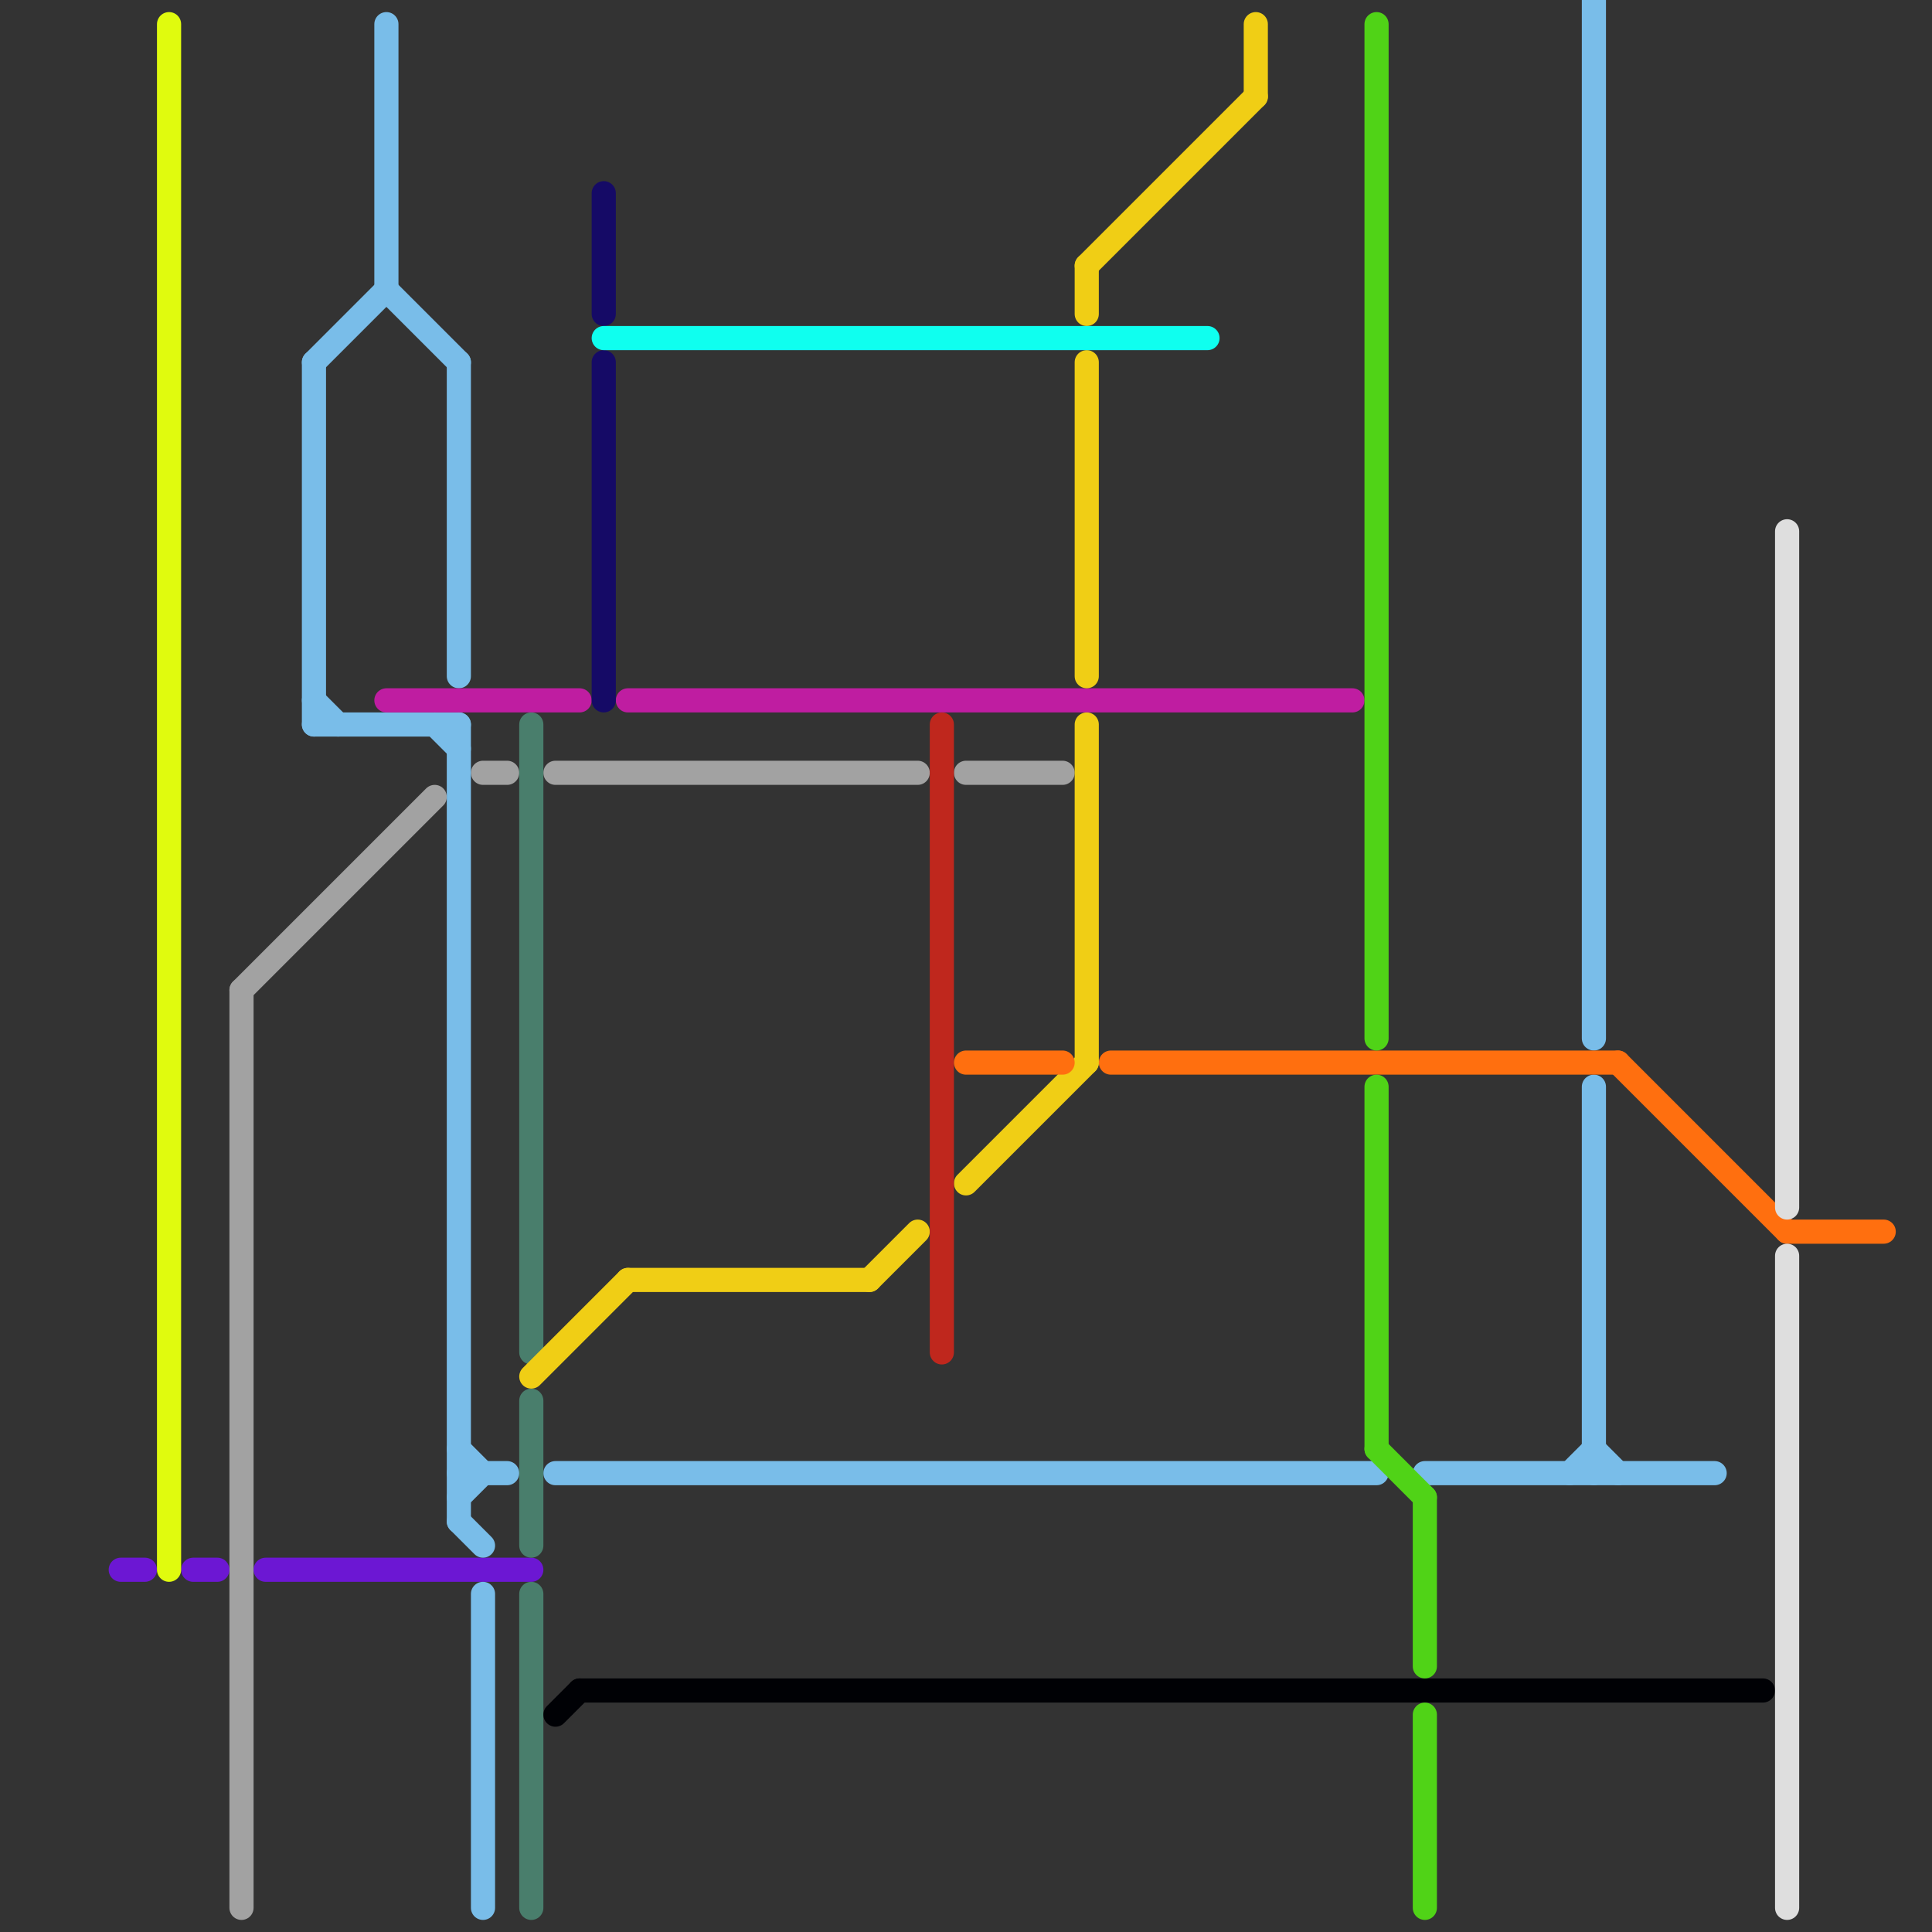 
<svg version="1.1" xmlns="http://www.w3.org/2000/svg" viewBox="0 0 80 80">
<rect x="0" y="0" width="80" height="80" fill="#333333" stroke="none"/>
<style>text { font: 1px Helvetica; font-weight: 600; white-space: pre; dominant-baseline: central; } line { stroke-width: 1; fill: none; stroke-linecap: round; stroke-linejoin: round; } .c0 { stroke: #a2a2a2 } .c1 { stroke: #6c17d3 } .c2 { stroke: #79bde9 } .c3 { stroke: #bf1da1 } .c4 { stroke: #497e6c } .c5 { stroke: #f0ce15 } .c6 { stroke: #000105 } .c7 { stroke: #150a66 } .c8 { stroke: #0fffef } .c9 { stroke: #bf271d } .c10 { stroke: #ff6f0f } .c11 { stroke: #50d317 } .c12 { stroke: #e0fb0e } .c13 { stroke: #dedede }</style><defs><g id="wm-xf"><circle r="1.2" fill="#000"/><circle r="0.9" fill="#fff"/><circle r="0.6" fill="#000"/><circle r="0.3" fill="#fff"/></g><g id="wm"><circle r="0.6" fill="#000"/><circle r="0.3" fill="#fff"/></g></defs><line class="c0" x1="10" y1="41" x2="10" y2="79"/><line class="c0" x1="40" y1="32" x2="44" y2="32"/><line class="c0" x1="10" y1="41" x2="18" y2="33"/><line class="c0" x1="23" y1="32" x2="38" y2="32"/><line class="c0" x1="20" y1="32" x2="21" y2="32"/><line class="c1" x1="11" y1="65" x2="22" y2="65"/><line class="c1" x1="8" y1="65" x2="9" y2="65"/><line class="c1" x1="5" y1="65" x2="6" y2="65"/><line class="c2" x1="16" y1="1" x2="16" y2="12"/><line class="c2" x1="16" y1="12" x2="19" y2="15"/><line class="c2" x1="19" y1="15" x2="19" y2="28"/><line class="c2" x1="66" y1="0" x2="66" y2="43"/><line class="c2" x1="23" y1="61" x2="57" y2="61"/><line class="c2" x1="19" y1="60" x2="20" y2="61"/><line class="c2" x1="13" y1="15" x2="13" y2="30"/><line class="c2" x1="19" y1="63" x2="20" y2="64"/><line class="c2" x1="18" y1="30" x2="19" y2="31"/><line class="c2" x1="13" y1="29" x2="14" y2="30"/><line class="c2" x1="20" y1="66" x2="20" y2="79"/><line class="c2" x1="65" y1="61" x2="66" y2="60"/><line class="c2" x1="66" y1="60" x2="67" y2="61"/><line class="c2" x1="19" y1="61" x2="21" y2="61"/><line class="c2" x1="66" y1="45" x2="66" y2="61"/><line class="c2" x1="59" y1="61" x2="71" y2="61"/><line class="c2" x1="13" y1="30" x2="19" y2="30"/><line class="c2" x1="13" y1="15" x2="16" y2="12"/><line class="c2" x1="19" y1="30" x2="19" y2="63"/><line class="c2" x1="19" y1="62" x2="20" y2="61"/><line class="c3" x1="16" y1="29" x2="24" y2="29"/><line class="c3" x1="26" y1="29" x2="56" y2="29"/><line class="c4" x1="22" y1="58" x2="22" y2="64"/><line class="c4" x1="22" y1="30" x2="22" y2="56"/><line class="c4" x1="22" y1="66" x2="22" y2="79"/><line class="c5" x1="45" y1="15" x2="45" y2="28"/><line class="c5" x1="45" y1="11" x2="52" y2="4"/><line class="c5" x1="22" y1="57" x2="26" y2="53"/><line class="c5" x1="45" y1="11" x2="45" y2="13"/><line class="c5" x1="52" y1="1" x2="52" y2="4"/><line class="c5" x1="40" y1="49" x2="45" y2="44"/><line class="c5" x1="36" y1="53" x2="38" y2="51"/><line class="c5" x1="26" y1="53" x2="36" y2="53"/><line class="c5" x1="45" y1="30" x2="45" y2="44"/><line class="c6" x1="23" y1="71" x2="24" y2="70"/><line class="c6" x1="24" y1="70" x2="73" y2="70"/><line class="c7" x1="25" y1="8" x2="25" y2="13"/><line class="c7" x1="25" y1="15" x2="25" y2="29"/><line class="c8" x1="25" y1="14" x2="50" y2="14"/><line class="c9" x1="39" y1="30" x2="39" y2="56"/><line class="c10" x1="74" y1="51" x2="78" y2="51"/><line class="c10" x1="40" y1="44" x2="44" y2="44"/><line class="c10" x1="67" y1="44" x2="74" y2="51"/><line class="c10" x1="46" y1="44" x2="67" y2="44"/><line class="c11" x1="59" y1="71" x2="59" y2="79"/><line class="c11" x1="57" y1="1" x2="57" y2="43"/><line class="c11" x1="57" y1="45" x2="57" y2="60"/><line class="c11" x1="59" y1="62" x2="59" y2="69"/><line class="c11" x1="57" y1="60" x2="59" y2="62"/><line class="c12" x1="7" y1="1" x2="7" y2="65"/><line class="c13" x1="74" y1="22" x2="74" y2="50"/><line class="c13" x1="74" y1="52" x2="74" y2="79"/>
</svg>
